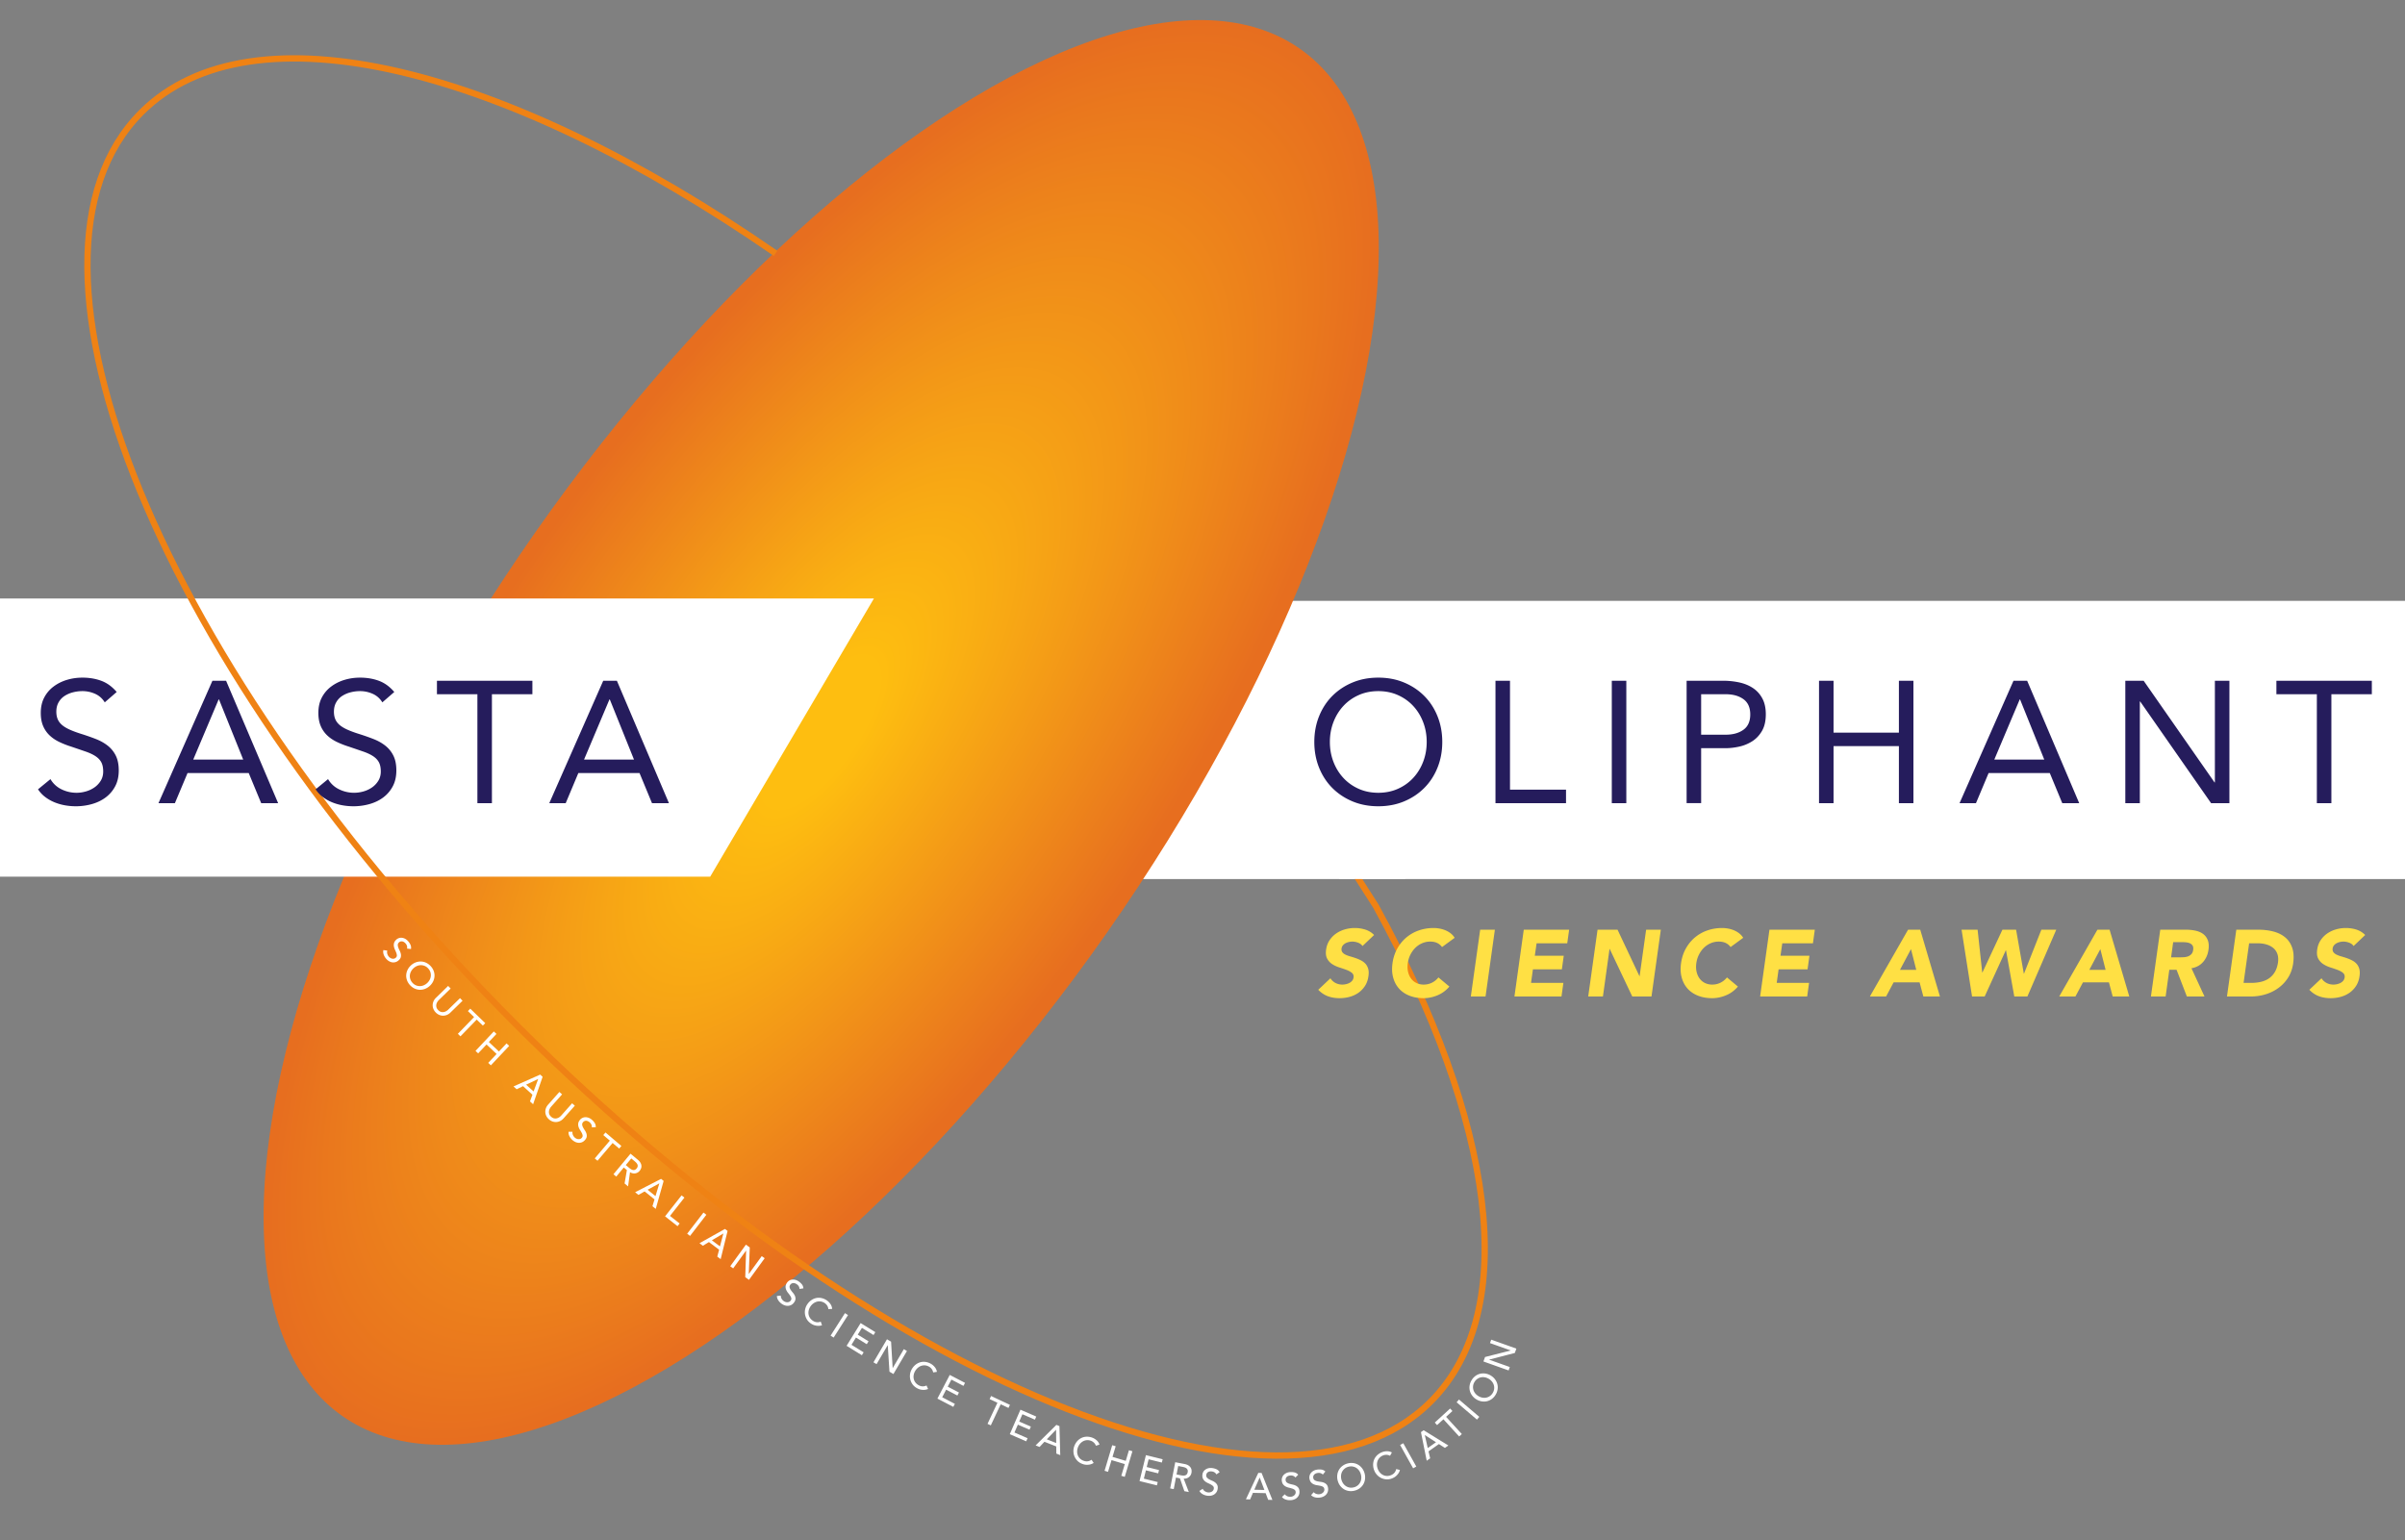 <?xml version="1.0" encoding="utf-8"?>
<svg height="490" viewBox="0 0 765 490" width="765" xmlns="http://www.w3.org/2000/svg"><rect x="0" y="0" width="765" height="490" fill="#808080" stroke="none"/><defs><radialGradient cx="50%" cy="50%" fx="50%" fy="50%" gradientTransform="matrix(0 .418 -.405 0 .702 .291)" id="a" r="119.595%"><stop offset="0%" stop-color="#FEBE10"/><stop offset="10.457%" stop-color="#FEBE10"/><stop offset="100%" stop-color="#E76E1F"/></radialGradient></defs><g fill="none" fill-rule="evenodd">
<path d="M355.982 191.145h415.5v88.5h-415.5z" fill="#fff"/><ellipse cx="261.21" cy="233" fill="url(#a)" rx="111" ry="265.5" transform="rotate(35 261.21 233)"/>
<path d="M-26.018 190.395h304l-52.082 88.5H-26.018z" fill="#fff"/>
<path d="M246.696 80.596C160.97 21.212 80.08.646 44.979 35.748-2.243 82.97 51.284 213.06 164.536 326.313 277.788 439.565 407.88 493.093 455.101 445.87c28.989-28.989 20.011-89.205-17.442-157.584-.075-.135-7.046-11.052-7.62-11.923" stroke="#EF8214" stroke-width="2"/>
<path d="M438.417 256.49c2.97 0 5.692-.513 8.167-1.54 2.475-1.027 4.62-2.447 6.435-4.262 1.815-1.815 3.227-3.979 4.235-6.49 1.009-2.512 1.513-5.235 1.513-8.168 0-2.933-.504-5.656-1.513-8.167-1.008-2.512-2.42-4.675-4.235-6.49-1.815-1.815-3.96-3.236-6.435-4.263-2.475-1.027-5.197-1.54-8.167-1.54-2.97 0-5.693.513-8.168 1.54-2.475 1.027-4.62 2.447-6.435 4.262-1.815 1.815-3.226 3.979-4.235 6.49-1.008 2.512-1.512 5.235-1.512 8.168 0 2.933.504 5.656 1.512 8.167 1.009 2.512 2.42 4.675 4.235 6.49 1.815 1.815 3.96 3.236 6.435 4.263 2.475 1.027 5.198 1.54 8.168 1.54zm0-4.29c-2.273 0-4.354-.422-6.243-1.265-1.888-.843-3.51-1.998-4.867-3.465-1.357-1.467-2.41-3.18-3.163-5.143-.751-1.961-1.127-4.06-1.127-6.297s.376-4.336 1.127-6.298c.752-1.961 1.806-3.675 3.163-5.142 1.357-1.467 2.98-2.622 4.867-3.465 1.889-.843 3.97-1.265 6.243-1.265s4.354.422 6.242 1.265c1.889.843 3.511 1.998 4.868 3.465 1.357 1.467 2.41 3.18 3.162 5.142.752 1.962 1.128 4.061 1.128 6.298s-.376 4.336-1.128 6.297c-.751 1.962-1.805 3.676-3.162 5.143-1.357 1.467-2.98 2.622-4.868 3.465-1.888.843-3.969 1.265-6.242 1.265zm59.715 3.3v-4.29h-17.82v-34.65h-4.62v38.94h22.44zm19.18 0v-38.94h-4.62v38.94h4.62zm23.8 0v-17.49h7.81c1.357 0 2.787-.165 4.29-.495a12.737 12.737 0 004.152-1.705c1.265-.807 2.301-1.907 3.108-3.3.807-1.393 1.21-3.153 1.21-5.28 0-2.017-.376-3.712-1.128-5.087-.751-1.375-1.76-2.476-3.025-3.3-1.265-.825-2.713-1.412-4.345-1.76a24.579 24.579 0 00-5.142-.523h-11.55v38.94h4.62zm7.81-21.78h-7.81v-12.87h7.81c2.31 0 4.19.523 5.637 1.567 1.449 1.046 2.173 2.668 2.173 4.868s-.724 3.822-2.173 4.868c-1.448 1.044-3.327 1.567-5.637 1.567zm34.305 21.78v-18.15h20.79v18.15h4.62v-38.94h-4.62v16.5h-20.79v-16.5h-4.62v38.94h4.62zm45.305 0l4.015-9.57h19.47l3.96 9.57h5.39l-16.555-38.94h-4.345l-17.16 38.94h5.225zm21.725-13.86h-15.895l8.085-19.14h.11l7.7 19.14zm30.4 13.86v-32.34h.11l22.55 32.34h5.83v-38.94h-4.62v32.34h-.11l-22.55-32.34h-5.83v38.94h4.62zm60.925 0v-34.65h12.87v-4.29h-30.36v4.29h12.87v34.65h4.62z" fill="#251C5C" fill-rule="nonzero"/>
<path d="M426.102 317.54c1.1 0 2.165-.14 3.195-.42 1.03-.28 1.96-.71 2.79-1.29.83-.58 1.53-1.31 2.1-2.19.57-.88.935-1.91 1.095-3.09.14-.92.115-1.705-.075-2.355-.19-.65-.485-1.19-.885-1.62-.4-.43-.875-.785-1.425-1.065a13.26 13.26 0 00-1.695-.72c-.58-.2-1.155-.38-1.725-.54a8.923 8.923 0 01-1.5-.555c-.43-.21-.76-.47-.99-.78-.23-.31-.315-.705-.255-1.185.06-.4.21-.74.45-1.02.24-.28.525-.505.855-.675.33-.17.685-.295 1.065-.375.38-.08.74-.12 1.08-.12.58 0 1.18.115 1.8.345.62.23 1.09.585 1.41 1.065l3.69-3.51a6.615 6.615 0 00-2.775-1.71c-1.07-.34-2.205-.51-3.405-.51-1.04 0-2.07.145-3.09.435-1.02.29-1.95.725-2.79 1.305-.84.58-1.545 1.3-2.115 2.16-.57.86-.935 1.86-1.095 3-.16 1.18-.045 2.13.345 2.85.39.72.925 1.3 1.605 1.74.68.44 1.43.79 2.25 1.05.82.26 1.58.52 2.28.78.7.26 1.275.575 1.725.945.45.37.625.875.525 1.515-.06.38-.205.71-.435.99s-.515.51-.855.69c-.34.18-.71.315-1.11.405-.4.09-.79.135-1.17.135-.78 0-1.505-.175-2.175-.525a4.097 4.097 0 01-1.605-1.485l-3.87 3.66c.9.94 1.91 1.62 3.03 2.04 1.12.42 2.37.63 3.75.63zm26.74 0c1.46 0 2.92-.3 4.38-.9 1.46-.6 2.73-1.53 3.81-2.79l-3.48-2.91c-.58.72-1.27 1.28-2.07 1.68-.8.4-1.68.6-2.64.6-.84 0-1.605-.17-2.295-.51a4.642 4.642 0 01-1.71-1.425c-.45-.61-.77-1.33-.96-2.16-.19-.83-.215-1.745-.075-2.745.14-.98.425-1.89.855-2.73.43-.84.96-1.565 1.59-2.175a6.99 6.99 0 012.145-1.425c.8-.34 1.64-.51 2.52-.51.88 0 1.63.15 2.25.45.62.3 1.13.73 1.53 1.29l4.02-2.94a5.37 5.37 0 00-1.335-1.47c-.53-.4-1.095-.72-1.695-.96a9.23 9.23 0 00-1.845-.525c-.63-.11-1.245-.165-1.845-.165-1.66 0-3.23.26-4.71.78a12.468 12.468 0 00-3.945 2.235c-1.15.97-2.11 2.145-2.88 3.525s-1.275 2.92-1.515 4.62c-.24 1.7-.17 3.24.21 4.62s1.01 2.555 1.89 3.525c.88.97 1.985 1.715 3.315 2.235 1.33.52 2.825.78 4.485.78zm19.69-.54l2.97-21.24h-4.68l-2.97 21.24h4.68zm24.16 0l.6-4.32h-10.29l.6-4.32h9.21l.6-4.32h-9.21l.57-3.96h9.75l.6-4.32h-14.43l-2.97 21.24h14.97zm13.18 0l2.1-15.12h.06l7.17 15.12h6.12l2.97-21.24h-4.68l-2.07 14.76h-.06l-6.96-14.76h-6.36l-2.97 21.24h4.68zm34.75.54c1.46 0 2.92-.3 4.38-.9 1.46-.6 2.73-1.53 3.81-2.79l-3.48-2.91c-.58.72-1.27 1.28-2.07 1.68-.8.4-1.68.6-2.64.6-.84 0-1.605-.17-2.295-.51a4.642 4.642 0 01-1.71-1.425c-.45-.61-.77-1.33-.96-2.16-.19-.83-.215-1.745-.075-2.745.14-.98.425-1.89.855-2.73.43-.84.96-1.565 1.59-2.175a6.99 6.99 0 012.145-1.425c.8-.34 1.64-.51 2.52-.51.88 0 1.63.15 2.25.45.62.3 1.13.73 1.53 1.29l4.02-2.94a5.37 5.37 0 00-1.335-1.47c-.53-.4-1.095-.72-1.695-.96a9.23 9.23 0 00-1.845-.525c-.63-.11-1.245-.165-1.845-.165-1.66 0-3.23.26-4.71.78a12.468 12.468 0 00-3.945 2.235c-1.15.97-2.11 2.145-2.88 3.525s-1.275 2.92-1.515 4.62c-.24 1.7-.17 3.24.21 4.62s1.01 2.555 1.89 3.525c.88.97 1.985 1.715 3.315 2.235 1.33.52 2.825.78 4.485.78zm30.22-.54l.6-4.32h-10.29l.6-4.32h9.21l.6-4.32h-9.21l.57-3.96h9.75l.6-4.32h-14.43l-2.97 21.24h14.97zm25.1 0l2.4-4.5h8.25l1.2 4.5h5.28l-6.27-21.24h-3.87L594.782 317h5.16zm9.6-8.46h-5.19l3.51-6.6 1.68 6.6zm21.76 8.46l6.72-14.7h.06l2.64 14.7h4.17l9.18-21.24h-4.74l-5.52 13.98h-.06l-2.46-13.98h-4.35l-6.36 13.62h-.06l-1.47-13.62h-5.1l3.33 21.24h4.02zm28.87 0l2.4-4.5h8.25l1.2 4.5h5.28l-6.27-21.24h-3.87L655.012 317h5.16zm9.6-8.46h-5.19l3.51-6.6 1.68 6.6zm19.09 8.46l1.17-8.49h2.31l3.27 8.49h5.61l-4.14-8.97c1.54-.28 2.77-.945 3.69-1.995.92-1.05 1.49-2.325 1.71-3.825.18-1.24.11-2.275-.21-3.105-.32-.83-.81-1.49-1.47-1.98-.66-.49-1.46-.84-2.4-1.05a13.88 13.88 0 00-3.03-.315h-8.22l-2.97 21.24h4.68zm4.5-12.45h-2.76l.66-4.83h3.06c.42 0 .845.03 1.275.09.43.06.805.175 1.125.345.32.17.57.415.75.735.18.32.23.75.15 1.29-.08.58-.27 1.03-.57 1.35-.3.32-.65.555-1.05.705-.4.15-.835.24-1.305.27-.47.03-.915.045-1.335.045zm22.66 12.45c1.58 0 3.125-.23 4.635-.69a13.629 13.629 0 004.095-2.025 11.97 11.97 0 003.075-3.3c.83-1.31 1.365-2.825 1.605-4.545.26-1.94.155-3.59-.315-4.95-.47-1.36-1.22-2.465-2.25-3.315-1.03-.85-2.28-1.465-3.75-1.845-1.47-.38-3.055-.57-4.755-.57h-7.02l-2.97 21.24h7.65zm.06-4.32h-2.43l1.77-12.6h2.76c.98 0 1.895.125 2.745.375.85.25 1.575.625 2.175 1.125.6.5 1.035 1.135 1.305 1.905s.335 1.675.195 2.715c-.18 1.2-.52 2.215-1.02 3.045-.5.83-1.125 1.5-1.875 2.01-.75.51-1.605.875-2.565 1.095-.96.22-1.98.33-3.06.33zm25.27 4.86c1.1 0 2.165-.14 3.195-.42 1.03-.28 1.96-.71 2.79-1.29.83-.58 1.53-1.31 2.1-2.19.57-.88.935-1.91 1.095-3.09.14-.92.115-1.705-.075-2.355-.19-.65-.485-1.19-.885-1.62-.4-.43-.875-.785-1.425-1.065a13.26 13.26 0 00-1.695-.72c-.58-.2-1.155-.38-1.725-.54a8.923 8.923 0 01-1.5-.555c-.43-.21-.76-.47-.99-.78-.23-.31-.315-.705-.255-1.185.06-.4.21-.74.45-1.02.24-.28.525-.505.855-.675.33-.17.685-.295 1.065-.375.38-.08.74-.12 1.08-.12.58 0 1.18.115 1.8.345.62.23 1.09.585 1.41 1.065l3.69-3.51a6.615 6.615 0 00-2.775-1.71c-1.07-.34-2.205-.51-3.405-.51-1.04 0-2.07.145-3.09.435-1.02.29-1.95.725-2.79 1.305-.84.58-1.545 1.3-2.115 2.16-.57.86-.935 1.86-1.095 3-.16 1.18-.045 2.13.345 2.85.39.72.925 1.3 1.605 1.74.68.44 1.43.79 2.25 1.05.82.26 1.58.52 2.28.78.7.26 1.275.575 1.725.945.45.37.625.875.525 1.515-.06.38-.205.71-.435.99s-.515.51-.855.69c-.34.18-.71.315-1.11.405-.4.09-.79.135-1.17.135-.78 0-1.505-.175-2.175-.525a4.097 4.097 0 01-1.605-1.485l-3.87 3.66c.9.94 1.91 1.62 3.03 2.04 1.12.42 2.37.63 3.75.63z" fill="#FFE044" fill-rule="nonzero"/>
<path d="M24.08 256.49c1.76 0 3.465-.23 5.115-.688 1.65-.458 3.108-1.154 4.373-2.09a10.589 10.589 0 003.052-3.547c.77-1.43 1.155-3.117 1.155-5.06 0-1.907-.32-3.492-.962-4.757a9.267 9.267 0 00-2.586-3.163c-1.081-.843-2.328-1.54-3.74-2.09a71.92 71.92 0 00-4.372-1.54c-1.54-.477-2.842-.953-3.905-1.43-1.063-.477-1.907-.99-2.53-1.54-.623-.55-1.072-1.164-1.348-1.843-.274-.678-.412-1.457-.412-2.337 0-1.137.238-2.127.715-2.97a5.781 5.781 0 011.897-2.035 8.978 8.978 0 012.668-1.155c.99-.257 1.998-.385 3.025-.385 1.393 0 2.732.284 4.015.852 1.283.569 2.31 1.476 3.08 2.723l3.795-3.3c-1.43-1.687-3.053-2.87-4.867-3.547-1.815-.679-3.823-1.018-6.023-1.018-1.723 0-3.373.238-4.95.715s-2.988 1.183-4.235 2.118a10.313 10.313 0 00-2.97 3.492c-.733 1.393-1.1 3.025-1.1 4.895 0 1.613.247 2.998.742 4.153a8.926 8.926 0 002.036 2.97c.861.825 1.879 1.521 3.052 2.09a28.547 28.547 0 003.85 1.512c1.723.587 3.227 1.1 4.51 1.54 1.283.44 2.347.935 3.19 1.485s1.467 1.2 1.87 1.953c.403.751.605 1.732.605 2.942 0 1.1-.257 2.072-.77 2.915a7.043 7.043 0 01-1.98 2.118 9.1 9.1 0 01-2.723 1.292c-1.008.293-2.007.44-2.997.44-1.687 0-3.282-.367-4.785-1.1a8.142 8.142 0 01-3.52-3.245l-3.96 3.245a9.939 9.939 0 002.365 2.502 13.288 13.288 0 002.943 1.65c1.044.422 2.135.734 3.272.935 1.137.202 2.273.303 3.41.303zm31.555-.99l4.015-9.57h19.47l3.96 9.57h5.39l-16.555-38.94H67.57L50.41 255.5h5.225zm21.725-13.86H61.465l8.085-19.14h.11l7.7 19.14zm35.02 14.85c1.76 0 3.465-.23 5.115-.688 1.65-.458 3.108-1.154 4.373-2.09a10.589 10.589 0 003.052-3.547c.77-1.43 1.155-3.117 1.155-5.06 0-1.907-.32-3.492-.963-4.757a9.267 9.267 0 00-2.584-3.163c-1.082-.843-2.329-1.54-3.74-2.09a71.92 71.92 0 00-4.373-1.54c-1.54-.477-2.842-.953-3.905-1.43-1.063-.477-1.907-.99-2.53-1.54-.623-.55-1.073-1.164-1.348-1.843-.275-.678-.412-1.457-.412-2.337 0-1.137.238-2.127.715-2.97a5.781 5.781 0 011.897-2.035 8.978 8.978 0 012.668-1.155c.99-.257 1.998-.385 3.025-.385 1.393 0 2.732.284 4.015.852 1.283.569 2.31 1.476 3.08 2.723l3.795-3.3c-1.43-1.687-3.053-2.87-4.868-3.547-1.814-.679-3.822-1.018-6.022-1.018-1.723 0-3.373.238-4.95.715s-2.988 1.183-4.235 2.118a10.313 10.313 0 00-2.97 3.492c-.733 1.393-1.1 3.025-1.1 4.895 0 1.613.248 2.998.743 4.153a8.926 8.926 0 002.034 2.97c.862.825 1.88 1.521 3.053 2.09a28.547 28.547 0 003.85 1.512c1.723.587 3.227 1.1 4.51 1.54 1.283.44 2.347.935 3.19 1.485s1.467 1.2 1.87 1.953c.403.751.605 1.732.605 2.942 0 1.1-.257 2.072-.77 2.915a7.043 7.043 0 01-1.98 2.118 9.1 9.1 0 01-2.722 1.292 10.774 10.774 0 01-7.782-.66 8.142 8.142 0 01-3.521-3.245l-3.96 3.245a9.939 9.939 0 002.365 2.502 13.288 13.288 0 002.943 1.65c1.045.422 2.135.734 3.272.935 1.137.202 2.273.303 3.41.303zm44.095-.99v-34.65h12.87v-4.29h-30.36v4.29h12.87v34.65h4.62zm23.47 0l4.015-9.57h19.47l3.96 9.57h5.39l-16.555-38.94h-4.345l-17.16 38.94h5.225zm21.725-13.86h-15.895l8.085-19.14h.11l7.7 19.14z" fill="#251C5C" fill-rule="nonzero"/>
<path d="M447 279.645h-21v-20h21z" fill="#fff"/>
<path d="M122.872 305.047c.27.304.571.551.9.74.329.19.665.308 1.008.357a2.45 2.45 0 001.037-.08c.349-.102.676-.288.98-.56.383-.34.614-.684.694-1.034.08-.35.082-.696.005-1.04a4.314 4.314 0 00-.37-1.021 9.343 9.343 0 01-.427-.969 2.423 2.423 0 01-.165-.889c.005-.283.142-.544.41-.783.096-.085.218-.16.366-.221.149-.062.314-.09.498-.082.184.008.378.063.581.166.204.102.412.273.625.512.223.251.372.52.446.808.074.288.075.56.003.816l1.259.133c.08-.5.027-.95-.16-1.352a4.584 4.584 0 00-.741-1.123c-.34-.382-.69-.658-1.049-.826a2.814 2.814 0 00-1.029-.28 2.205 2.205 0 00-.913.129c-.28.105-.514.24-.699.405-.412.367-.67.736-.774 1.107-.104.37-.125.735-.064 1.093a4.1 4.1 0 00.334 1.052c.161.343.301.669.42.976.117.307.181.596.191.866.01.27-.108.513-.353.731a1.18 1.18 0 01-.56.29c-.201.04-.401.038-.6-.005a1.786 1.786 0 01-.564-.228 2.04 2.04 0 01-.459-.38 2.387 2.387 0 01-.5-.896 1.893 1.893 0 01-.015-1.054l-1.24-.166c-.107.48-.07.967.11 1.46.182.492.453.941.815 1.348zm7.556 8.353c.44.476.928.837 1.464 1.082a4.164 4.164 0 001.64.388 4.354 4.354 0 001.66-.29 4.66 4.66 0 001.52-.953 4.66 4.66 0 001.073-1.44c.25-.53.39-1.073.422-1.63a4.164 4.164 0 00-.256-1.666 4.58 4.58 0 00-.961-1.546 4.58 4.58 0 00-1.464-1.082 4.164 4.164 0 00-1.64-.389 4.354 4.354 0 00-1.66.29 4.66 4.66 0 00-1.52.954 4.66 4.66 0 00-1.072 1.44 4.354 4.354 0 00-.423 1.63c-.03.556.055 1.111.256 1.666a4.58 4.58 0 00.961 1.546zm.794-.733a3.127 3.127 0 01-.697-1.153 3.128 3.128 0 01-.15-1.233c.034-.412.15-.813.35-1.205.2-.39.47-.744.811-1.058a3.766 3.766 0 011.12-.724 3.201 3.201 0 011.23-.252c.412 0 .818.082 1.216.248.398.166.763.429 1.094.787.33.36.563.743.697 1.154.133.41.183.82.15 1.233-.034.412-.15.813-.35 1.204-.2.391-.47.744-.811 1.059a3.766 3.766 0 01-1.12.724 3.201 3.201 0 01-1.23.252c-.412 0-.818-.083-1.216-.249a3.127 3.127 0 01-1.094-.787zm7.376 9.413c.324.332.683.586 1.076.761.394.175.8.265 1.219.271a3.21 3.21 0 001.237-.234 3.484 3.484 0 001.144-.76l3.86-3.76-.803-.825-3.732 3.633c-.19.184-.41.35-.664.496a2.379 2.379 0 01-.815.29c-.289.048-.583.027-.881-.062-.3-.09-.588-.277-.867-.564-.279-.286-.459-.58-.54-.88-.08-.302-.094-.596-.039-.884.055-.288.16-.556.312-.806.154-.25.325-.467.514-.65l3.732-3.634-.804-.825-3.86 3.758c-.356.346-.62.72-.792 1.122a3.21 3.21 0 00-.267 1.232c-.006.418.074.827.238 1.225.165.398.409.763.732 1.096zm7.867 7.6l5.162-5.325 1.964 1.904.752-.775-4.756-4.61-.752.775 1.964 1.904-5.161 5.325.827.802zm5.629 5.419l2.664-2.832 3.207 3.019-2.665 2.831.84.79 5.822-6.187-.839-.79-2.418 2.57-3.207-3.019 2.418-2.57-.838-.789-5.823 6.187.839.79zm12.243 11.419l2.034-.989 2.992 2.72-.782 2.127.995.904 3.024-8.732-.772-.702-8.486 3.768.995.904zm5.394.703l-2.38-2.163 3.813-1.804.018.016-1.451 3.951zm4.87 8.852c.346.309.722.536 1.128.682.405.145.817.206 1.235.181a3.21 3.21 0 001.217-.323c.394-.19.756-.47 1.085-.842l3.578-4.029-.862-.764-3.458 3.894a3.342 3.342 0 01-.626.543c-.243.164-.506.28-.791.348-.285.068-.58.069-.884.002-.305-.067-.606-.234-.906-.5-.299-.265-.5-.545-.602-.839a1.956 1.956 0 01-.103-.878c.034-.29.118-.566.253-.827.135-.26.29-.489.465-.686l3.458-3.894-.861-.765-3.578 4.029c-.33.37-.565.763-.708 1.176a3.21 3.21 0 00-.177 1.248c.025.418.134.82.327 1.204.193.386.462.732.81 1.04zm7.526 6.638c.308.267.638.474.988.619.35.145.699.22 1.045.224a2.45 2.45 0 001.019-.212c.332-.146.633-.372.9-.68.336-.387.52-.759.555-1.116a2.343 2.343 0 00-.128-1.033 4.314 4.314 0 00-.497-.964 9.343 9.343 0 01-.55-.905 2.423 2.423 0 01-.277-.861c-.031-.282.071-.558.307-.83.084-.097.196-.185.335-.266.139-.08.3-.129.483-.145.183-.015.382.014.597.09.216.076.444.218.686.428.253.22.435.468.545.744.11.276.147.546.108.81l1.266-.03c.015-.506-.095-.947-.331-1.321a4.584 4.584 0 00-.88-1.018c-.387-.336-.769-.564-1.146-.685-.377-.121-.73-.17-1.057-.147a2.205 2.205 0 00-.888.246c-.265.14-.48.304-.642.491-.362.417-.57.816-.626 1.197-.055.381-.03.745.077 1.092a4.1 4.1 0 00.466 1c.204.32.385.626.541.915.157.29.257.568.301.834.045.266-.04.523-.256.77a1.18 1.18 0 01-.519.36 1.473 1.473 0 01-.594.072 1.786 1.786 0 01-.59-.154 2.04 2.04 0 01-.503-.317c-.26-.226-.463-.5-.61-.825a1.893 1.893 0 01-.15-1.044l-1.252-.005c-.044.49.054.968.297 1.433.243.465.57.876.98 1.233zm7.936 6.547l4.802-5.652 2.085 1.772.699-.824-5.048-4.288-.7.823 2.086 1.771-4.802 5.652.878.746zm5.961 5.03l2.391-2.88.988.82-.729 4.26 1.108.92.62-4.524c.266.18.545.3.834.358.29.058.569.066.837.024a2.221 2.221 0 001.369-.775c.168-.203.312-.44.432-.709.12-.27.174-.557.163-.863-.011-.306-.105-.628-.282-.967-.176-.338-.473-.681-.892-1.029l-2.3-1.908-5.425 6.538.886.735zm4.199-2.69l-1.164-.966 1.747-2.106 1.164.966c.172.143.332.299.478.467.146.168.255.344.326.528.07.183.089.378.054.583-.035.205-.144.418-.328.64-.184.221-.374.368-.569.44-.195.072-.389.09-.583.054a1.79 1.79 0 01-.579-.223 4.117 4.117 0 01-.546-.384zm2.855 8.521l1.973-1.105 3.145 2.542-.657 2.17 1.045.844 2.513-8.893-.812-.656-8.253 4.253 1.046.845zm5.425.39l-2.501-2.022 3.702-2.023.019.016-1.22 4.028zm7.012 9.56l.668-.848-3.065-2.412 4.587-5.827-.905-.713-5.255 6.676 3.97 3.125zm3.978 3.104l5.188-6.728-.912-.704-5.188 6.728.912.704zm4.082 3.126l1.933-1.173 3.232 2.431-.581 2.19 1.074.809 2.201-8.976-.834-.627-8.1 4.538 1.075.808zm5.436.2l-2.57-1.933 3.629-2.15.02.014-1.08 4.07zm4.197 6.999l4.103-5.652.02.014-.277 8.43 1.185.86 4.99-6.876-.932-.677-4.102 5.652-.02-.014.315-8.401-1.223-.888-4.99 6.875.931.677zm15.484 11.298c.337.23.687.398 1.052.503.365.105.72.14 1.064.104a2.45 2.45 0 00.988-.326c.314-.182.586-.442.817-.778.29-.422.432-.813.425-1.171a2.343 2.343 0 00-.244-1.012 4.314 4.314 0 00-.604-.902 9.343 9.343 0 01-.648-.837 2.423 2.423 0 01-.373-.824c-.063-.276.007-.562.21-.86.073-.105.174-.205.303-.301s.283-.162.463-.199c.18-.036.382-.03.604.022.223.05.466.166.73.347.277.19.485.416.626.677.141.262.207.526.2.792l1.253-.173c-.042-.504-.202-.93-.479-1.275a4.584 4.584 0 00-.99-.911c-.422-.29-.827-.474-1.215-.55a2.814 2.814 0 00-1.067-.027c-.322.06-.607.175-.855.345-.247.17-.441.357-.581.561-.313.456-.475.876-.487 1.26-.011.385.055.744.2 1.077a4.1 4.1 0 00.577.94c.24.296.453.578.641.848.189.27.32.535.394.794.074.26.019.525-.167.795a1.18 1.18 0 01-.475.417c-.185.086-.38.132-.582.138a1.786 1.786 0 01-.603-.086 2.04 2.04 0 01-.536-.258 2.387 2.387 0 01-.7-.75 1.893 1.893 0 01-.268-1.02l-1.244.136c.011.493.164.956.458 1.39a4.19 4.19 0 001.113 1.114zm9.278 6.26c.407.27.8.455 1.178.556.38.102.724.157 1.035.166.31.009.577-.011.801-.06.224-.049.387-.092.49-.13l-.408-1.147c-.412.16-.827.221-1.244.185-.418-.036-.83-.188-1.237-.457a3.219 3.219 0 01-.966-.955 2.925 2.925 0 01-.434-1.15 3.183 3.183 0 01.062-1.225c.1-.413.274-.806.52-1.18.265-.4.577-.734.935-1a3.367 3.367 0 011.141-.563c.403-.108.815-.13 1.238-.067.423.064.835.228 1.235.493.327.216.598.496.812.839.215.343.336.71.364 1.103l1.205-.081a3.08 3.08 0 00-.557-1.562 4.407 4.407 0 00-1.198-1.18 4.684 4.684 0 00-1.687-.712 4.05 4.05 0 00-1.686.015 4.3 4.3 0 00-1.55.702c-.486.345-.91.79-1.272 1.338a4.427 4.427 0 00-.627 1.492 4.395 4.395 0 00.544 3.258c.31.511.745.952 1.306 1.322zm7.199 4.456l4.574-7.16-.971-.62-4.574 7.16.97.62zm8.975 5.612l.568-.92-3.87-2.39 1.432-2.317 3.43 2.119.568-.919-3.43-2.119 1.33-2.154 3.685 2.277.568-.92-4.666-2.881-4.464 7.228 4.85 2.996zm4.685 2.834l3.536-6.023.021.012.541 8.417 1.263.74 4.301-7.326-.993-.583-3.536 6.023-.02-.013-.5-8.392-1.305-.765-4.301 7.327.993.583zm12.847 7.645c.427.236.833.39 1.219.462.385.072.733.1 1.044.084.31-.016.575-.057.794-.123.22-.066.379-.122.477-.168l-.496-1.11a2.755 2.755 0 01-1.225.281c-.42-.003-.842-.123-1.269-.36a3.219 3.219 0 01-1.038-.875 2.925 2.925 0 01-.523-1.112 3.183 3.183 0 01-.034-1.226c.067-.42.21-.826.427-1.218.232-.42.516-.777.853-1.07.336-.295.7-.511 1.093-.65.393-.14.802-.195 1.229-.164.426.03.85.162 1.27.394.343.19.635.447.875.772.24.326.39.683.45 1.072l1.194-.176a3.08 3.08 0 00-.678-1.513 4.407 4.407 0 00-1.287-1.083 4.684 4.684 0 00-1.738-.577 4.05 4.05 0 00-1.679.147 4.3 4.3 0 00-1.49.822c-.458.382-.846.86-1.163 1.434-.26.469-.429.98-.508 1.536a4.399 4.399 0 00.079 1.655c.13.548.37 1.065.72 1.55.348.485.816.89 1.404 1.216zm11.559 5.953l.499-.957-4.033-2.102 1.258-2.416 3.576 1.864.5-.958-3.577-1.863 1.17-2.246 3.842 2.002.5-.958-4.864-2.534-3.926 7.535 5.055 2.633zm11.928 5.887l3.15-6.714 2.477 1.163.459-.978-5.997-2.814-.458.978 2.476 1.162-3.15 6.714 1.043.49zm11.267 5.07l.43-.99-4.17-1.813 1.085-2.498 3.698 1.607.43-.99-3.697-1.608 1.009-2.322 3.973 1.727.43-.99-5.03-2.186-3.386 7.791 5.228 2.273zm4.24 1.793l1.553-1.645 3.761 1.485.022 2.266 1.25.494-.262-9.238-.971-.383-6.603 6.527 1.25.494zm5.294-1.252l-2.991-1.18 2.928-3.038.022.01.04 4.208zm8.393 6.676c.461.16.887.244 1.28.25.392.006.74-.025 1.043-.093.303-.068.557-.153.762-.255.205-.102.353-.184.442-.246l-.676-1.011c-.36.255-.747.416-1.16.484-.414.067-.85.02-1.312-.141a3.219 3.219 0 01-1.17-.689 2.925 2.925 0 01-.702-1.008 3.183 3.183 0 01-.24-1.203c-.005-.425.067-.849.215-1.272.158-.453.379-.853.66-1.199.283-.346.606-.621.97-.825a2.998 2.998 0 011.183-.368c.426-.041.865.017 1.318.175.37.13.701.334.993.614.292.28.5.607.623.981l1.148-.374a3.08 3.08 0 00-.923-1.378 4.407 4.407 0 00-1.45-.85 4.684 4.684 0 00-1.81-.277 4.05 4.05 0 00-1.631.428 4.3 4.3 0 00-1.33 1.06c-.388.453-.69.99-.906 1.61a4.427 4.427 0 00-.242 1.599c.016.56.135 1.1.356 1.618.221.518.545.987.97 1.407.425.42.955.74 1.59.963zm8.092 2.489l1.115-3.725 4.219 1.263-1.115 3.725 1.104.33 2.436-8.14-1.104-.33-1.011 3.38-4.22-1.262 1.012-3.38-1.104-.33-2.436 8.139 1.104.33zM368 472.523l.259-1.049-4.416-1.089.653-2.645 3.914.966.259-1.049-3.915-.965.607-2.459 4.206 1.038.258-1.049-5.324-1.313-2.035 8.249 5.534 1.365zm5.35 1.198l.71-3.676 1.26.243 1.412 4.086 1.414.272-1.634-4.262c.32.029.62 0 .903-.089.282-.088.53-.215.745-.381a2.221 2.221 0 00.827-1.338c.05-.26.062-.536.038-.83a1.921 1.921 0 00-.273-.835c-.157-.262-.395-.5-.712-.712-.318-.211-.744-.369-1.278-.472l-2.934-.566-1.609 8.342 1.131.218zm2.385-4.38l-1.485-.286.518-2.686 1.485.286c.22.043.435.102.644.18.209.077.389.178.54.305.15.127.26.289.328.485.068.197.075.436.02.72-.055.282-.15.502-.286.659a1.083 1.083 0 01-.485.328 1.79 1.79 0 01-.615.083 4.117 4.117 0 01-.664-.073zm8.31 6.483a3.62 3.62 0 001.167-.024c.372-.07.705-.199.996-.385a2.45 2.45 0 00.736-.736c.198-.304.325-.659.38-1.063.069-.507.02-.92-.148-1.237a2.343 2.343 0 00-.673-.793 4.314 4.314 0 00-.945-.534 9.343 9.343 0 01-.955-.456c-.29-.16-.524-.35-.705-.568-.18-.218-.246-.506-.198-.862.017-.127.062-.262.134-.406.072-.144.18-.272.325-.386.144-.114.327-.198.549-.253.22-.054.49-.06.807-.017.333.045.621.152.865.322.243.17.421.376.534.618l1.042-.719c-.265-.431-.599-.739-1.002-.923a4.584 4.584 0 00-1.294-.369c-.507-.068-.952-.05-1.333.056a2.814 2.814 0 00-.964.457c-.261.198-.464.43-.609.692a2.205 2.205 0 00-.267.763c-.074.547-.03.995.133 1.344.163.35.384.64.663.871a4.1 4.1 0 00.939.581c.346.156.664.312.954.469.29.156.526.333.709.532.183.198.252.46.208.785a1.18 1.18 0 01-.237.585c-.126.16-.279.29-.458.386a1.786 1.786 0 01-.577.195 2.04 2.04 0 01-.595.01 2.387 2.387 0 01-.963-.355 1.893 1.893 0 01-.698-.79l-1.049.68c.232.436.577.781 1.034 1.037.458.256.957.42 1.496.493zm13.61 1.166l.888-2.08 4.043.094.803 2.12 1.344.03-3.438-8.578-1.043-.024-3.94 8.407 1.343.031zm4.535-3.003l-3.215-.075 1.698-3.862h.024l1.493 3.937zm8.37 3.253a3.62 3.62 0 001.138-.249c.353-.141.654-.332.904-.571.25-.24.443-.528.579-.865.136-.336.191-.708.167-1.116-.03-.51-.159-.906-.384-1.185a2.343 2.343 0 00-.815-.648 4.314 4.314 0 00-1.03-.34 9.343 9.343 0 01-1.026-.263 2.423 2.423 0 01-.8-.421c-.22-.18-.34-.448-.362-.808-.007-.128.01-.269.053-.424.043-.155.124-.302.244-.441.12-.14.283-.258.49-.354.206-.097.47-.155.789-.174.335-.02.638.03.91.15s.486.287.644.502l.883-.907c-.343-.372-.73-.61-1.161-.712a4.584 4.584 0 00-1.341-.111c-.511.03-.944.135-1.298.313-.354.177-.64.389-.857.634a2.205 2.205 0 00-.463.798 2.205 2.205 0 00-.114.8c.033.55.163.982.39 1.293.227.31.5.553.82.726a4.1 4.1 0 001.033.388c.37.086.712.178 1.026.275.314.097.58.226.799.385.217.159.336.402.356.73a1.18 1.18 0 01-.119.62 1.473 1.473 0 01-.374.467c-.157.13-.333.23-.53.303a2.04 2.04 0 01-.58.125 2.387 2.387 0 01-1.014-.162 1.893 1.893 0 01-.838-.64l-.898.871c.312.382.717.654 1.216.817a4.19 4.19 0 001.562.194zm9.34-.836a3.62 3.62 0 001.113-.346c.339-.172.622-.388.85-.648a2.45 2.45 0 00.503-.91c.106-.348.13-.724.07-1.127-.075-.507-.236-.89-.485-1.148a2.343 2.343 0 00-.867-.575 4.314 4.314 0 00-1.056-.25 9.343 9.343 0 01-1.044-.174c-.323-.074-.6-.19-.835-.35-.233-.16-.377-.417-.43-.773a1.306 1.306 0 01.017-.427c.029-.158.097-.312.205-.461.107-.15.26-.281.457-.395.197-.114.454-.195.77-.241.333-.05.64-.026.921.07s.51.244.684.445l.802-.98c-.374-.34-.78-.544-1.218-.608a4.584 4.584 0 00-1.346.004c-.506.075-.928.216-1.266.424a2.814 2.814 0 00-.8.706 2.205 2.205 0 00-.391.834c-.066.293-.081.562-.045.807.08.547.248.965.5 1.255.254.29.547.508.88.652a4.1 4.1 0 001.062.298c.376.054.725.116 1.047.186.321.07.597.174.828.314.231.14.37.372.419.696.033.23.012.44-.065.628-.078.19-.188.356-.333.498a1.786 1.786 0 01-.5.347 2.04 2.04 0 01-.57.175c-.34.05-.681.026-1.023-.073a1.893 1.893 0 01-.89-.566l-.819.946c.343.353.77.59 1.281.708a4.19 4.19 0 001.574.059zm11.04-2.215a4.58 4.58 0 001.64-.793c.466-.36.835-.785 1.106-1.272a4.354 4.354 0 00.515-1.603 4.66 4.66 0 00-.138-1.79 4.66 4.66 0 00-.775-1.618 4.354 4.354 0 00-1.247-1.132 4.164 4.164 0 00-1.594-.548 4.58 4.58 0 00-1.815.132 4.58 4.58 0 00-1.64.792c-.466.361-.835.785-1.106 1.272a4.354 4.354 0 00-.515 1.604 4.66 4.66 0 00.138 1.789c.163.61.422 1.15.775 1.619.353.468.769.845 1.247 1.132.478.286 1.01.468 1.594.548a4.58 4.58 0 001.816-.132zm-.279-1.043c-.471.126-.92.153-1.345.08a3.128 3.128 0 01-1.161-.44 3.201 3.201 0 01-.904-.87 3.766 3.766 0 01-.56-1.21 3.766 3.766 0 01-.12-1.329c.04-.437.157-.839.349-1.205.192-.366.453-.687.786-.962a3.127 3.127 0 011.205-.602c.471-.126.92-.153 1.345-.08.425.072.812.219 1.161.44.35.221.65.511.904.87.253.358.44.762.56 1.21.12.448.16.891.12 1.328-.04.438-.157.84-.349 1.205a3.128 3.128 0 01-.785.962 3.127 3.127 0 01-1.206.603zm12.26-2.887c.45-.19.822-.416 1.116-.675.294-.26.53-.516.71-.77.179-.254.31-.488.393-.701.083-.214.137-.374.162-.48l-1.181-.294a2.755 2.755 0 01-.534 1.139c-.26.328-.615.587-1.065.777-.456.194-.9.286-1.329.277-.43-.009-.829-.1-1.198-.274a3.183 3.183 0 01-.987-.728 3.727 3.727 0 01-.695-1.087 3.937 3.937 0 01-.318-1.332c-.024-.446.03-.866.163-1.261.132-.395.342-.751.629-1.069.287-.317.65-.57 1.093-.756.36-.154.743-.225 1.148-.214.404.011.778.114 1.12.307l.598-1.049a3.08 3.08 0 00-1.61-.399 4.407 4.407 0 00-1.645.346 4.684 4.684 0 00-1.526 1.012 4.05 4.05 0 00-.919 1.413 4.3 4.3 0 00-.272 1.68c.018.596.156 1.196.412 1.8.21.493.508.942.897 1.347.388.404.839.723 1.351.958a4.395 4.395 0 001.664.39c.597.024 1.205-.095 1.824-.357zm7.588-3.72l-4.142-7.418-1.006.562 4.142 7.418 1.006-.562zm4.41-2.625l-.523-2.2 3.307-2.329 1.905 1.226 1.1-.774-7.866-4.852-.853.601 1.831 9.102 1.1-.774zm1.86-5.111l-2.63 1.852-.93-4.115.019-.013 3.54 2.276zm8.212-2.607l-5.007-5.471 2.019-1.847-.73-.797-4.886 4.472.729.796 2.018-1.847 5.007 5.471.85-.777zm5.557-5.463l-6.463-5.515-.748.876 6.463 5.515.748-.876zm5.203-7.06a4.58 4.58 0 00.622-1.711 4.164 4.164 0 00-.092-1.684 4.354 4.354 0 00-.75-1.508 4.66 4.66 0 00-1.345-1.188 4.66 4.66 0 00-1.684-.62 4.354 4.354 0 00-1.683.058 4.164 4.164 0 00-1.525.717 4.58 4.58 0 00-1.21 1.36 4.58 4.58 0 00-.623 1.711 4.164 4.164 0 00.093 1.684c.145.538.394 1.04.749 1.508a4.66 4.66 0 001.345 1.188 4.66 4.66 0 001.684.62c.58.09 1.141.07 1.684-.058a4.164 4.164 0 001.525-.718 4.58 4.58 0 001.21-1.36zm-.928-.554c-.25.419-.552.75-.908.995a3.128 3.128 0 01-1.14.494 3.201 3.201 0 01-1.254.006 3.766 3.766 0 01-1.245-.478 3.766 3.766 0 01-1.012-.869 3.201 3.201 0 01-.59-1.106 3.128 3.128 0 01-.107-1.238c.046-.429.194-.853.444-1.272.25-.419.553-.75.908-.995a3.128 3.128 0 011.14-.494 3.201 3.201 0 011.255-.006c.431.08.846.24 1.245.478.398.237.736.527 1.012.869.275.341.472.71.59 1.106.117.397.153.81.107 1.238a3.127 3.127 0 01-.445 1.272zm5.432-8.239l-6.58-2.341.009-.023 8.165-2.113.49-1.38-8.004-2.848-.386 1.086 6.58 2.341-.008.023-8.15 2.068-.506 1.424 8.004 2.848.386-1.085z" fill="#fff" fill-rule="nonzero"/></g></svg>